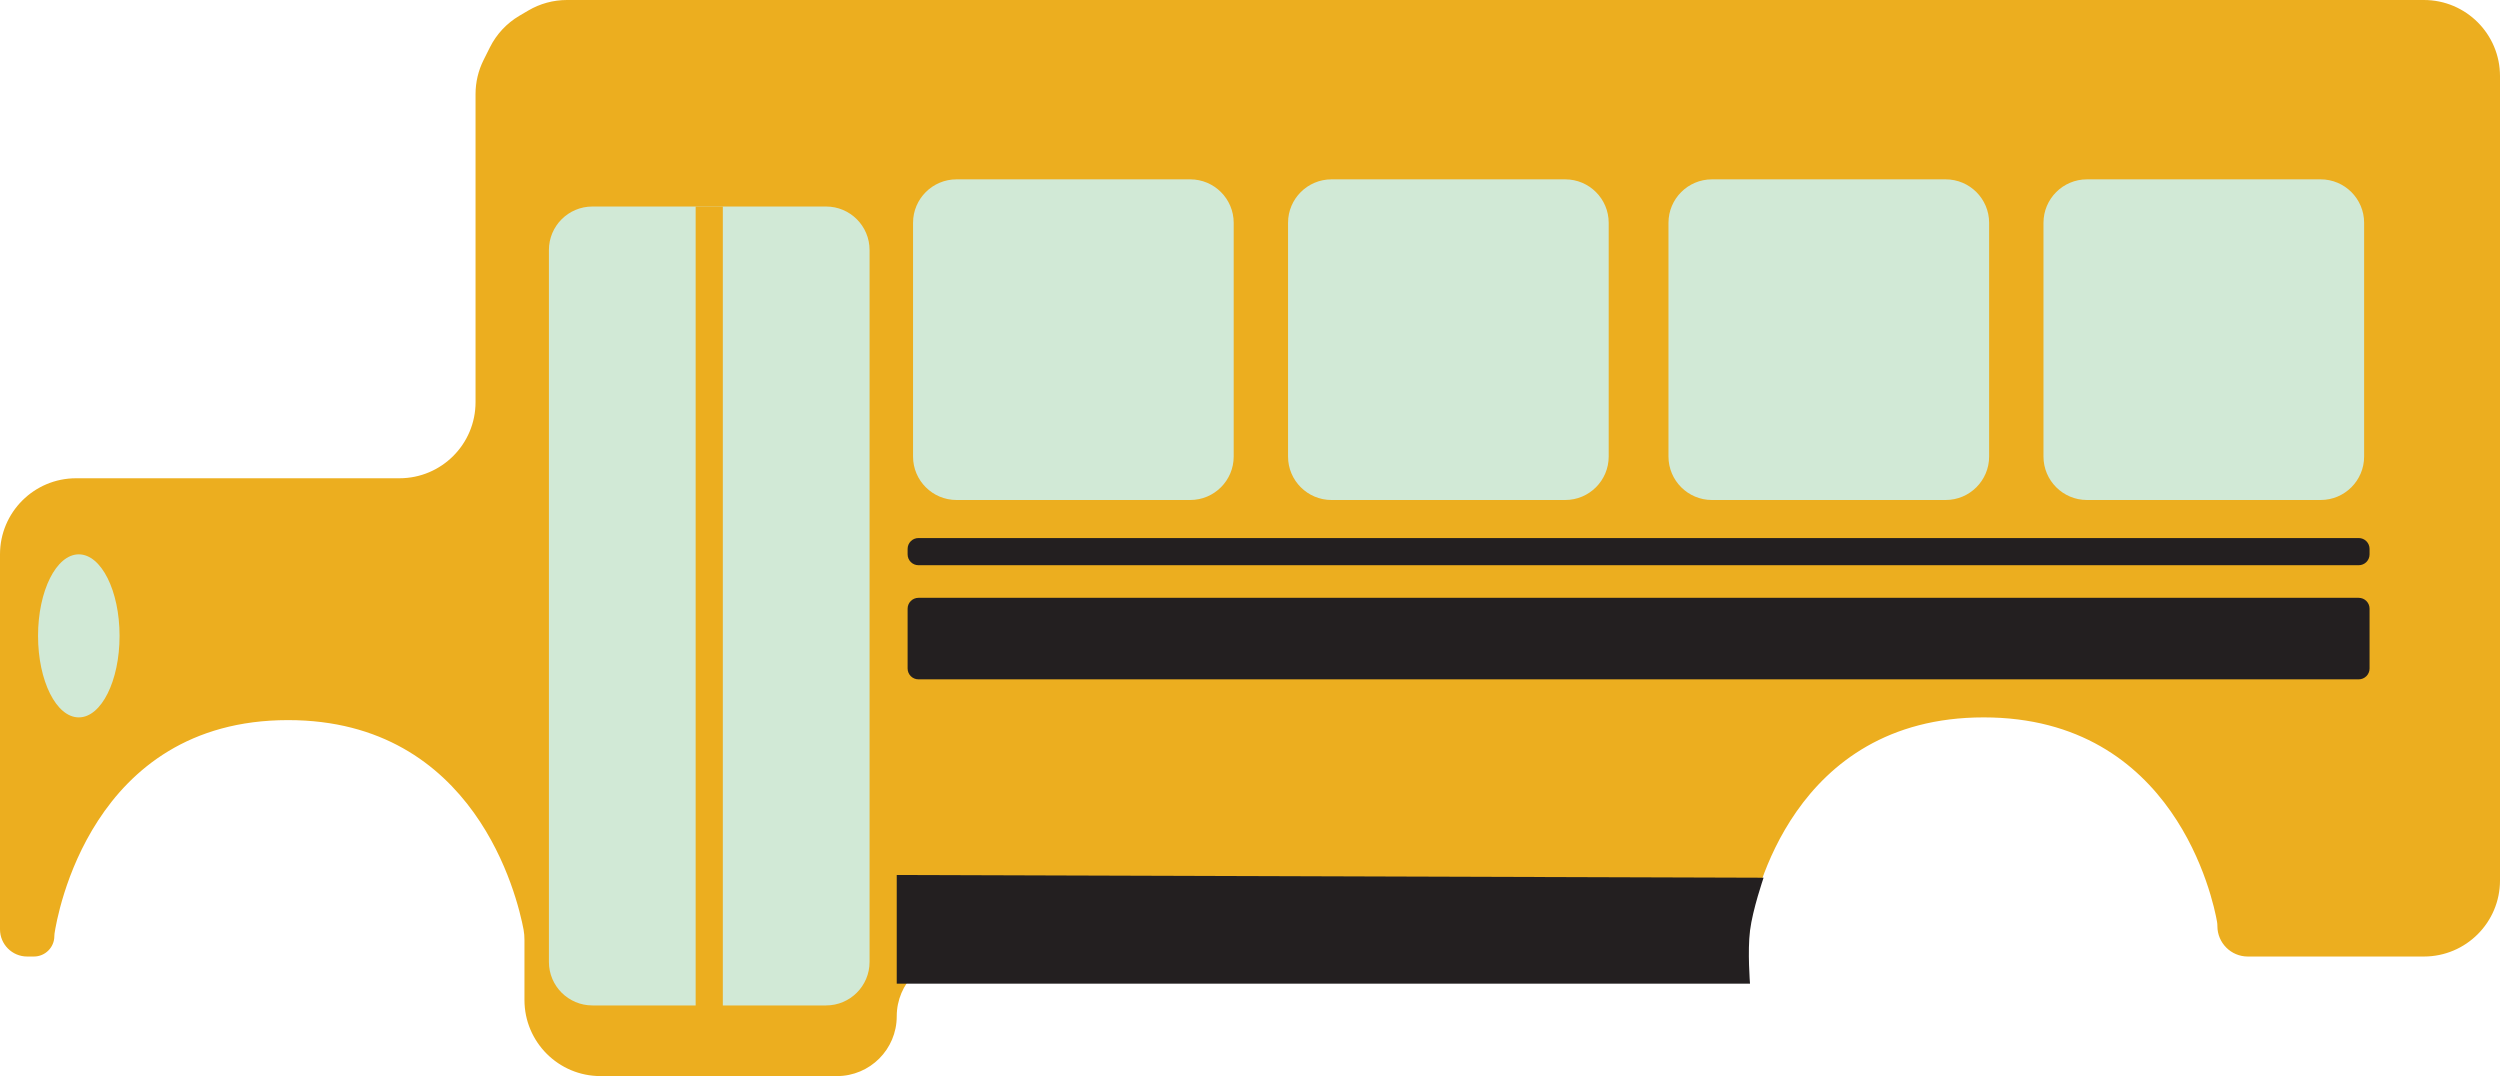 <svg width="460" height="198" viewBox="0 0 460 198" fill="none" xmlns="http://www.w3.org/2000/svg">
<path d="M460 14V162C460 169.732 453.732 176 446 176H413.597C410.506 176 408 173.494 408 170.403C408 170.135 407.982 169.875 407.936 169.611C407.23 165.604 400.264 132 365 132C329.736 132 322.77 165.604 322.064 169.611C322.018 169.875 322 170.135 322 170.403C322 173.494 319.494 176 316.403 176H176C169.925 176 165 180.925 165 187C165 193.075 160.075 198 154 198H110.5C102.768 198 96.5 191.732 96.5 184V172.97C96.5 172.324 96.457 171.682 96.337 171.048C95.204 165.026 87.483 132.5 53 132.5C16.624 132.5 10.488 168.696 10.03 171.79C10.006 171.946 10 172.079 10 172.237C10 174.315 8.315 176 6.237 176H5C2.239 176 0 173.761 0 171V102C0 94.268 6.268 88 14 88H73.5C81.232 88 87.5 81.732 87.5 74V17.305C87.5 15.132 88.006 12.988 88.978 11.044L90.147 8.706C91.356 6.287 93.24 4.27 95.571 2.899L97.214 1.933C99.365 0.667 101.816 0 104.312 0H446C453.732 0 460 6.268 460 14Z" fill="#ECAE1F"/>
<path d="M435 41C435 36.582 431.418 33 427 33H384C379.582 33 376 36.582 376 41V84C376 88.418 379.582 92 384 92H427C431.418 92 435 88.418 435 84V41Z" fill="#D1E9D6"/>
<path d="M366 41C366 36.582 362.418 33 358 33H315C310.582 33 307 36.582 307 41V84C307 88.418 310.582 92 315 92H358C362.418 92 366 88.418 366 84V41Z" fill="#D1E9D6"/>
<path d="M296 41C296 36.582 292.418 33 288 33H245C240.582 33 237 36.582 237 41V84C237 88.418 240.582 92 245 92H288C292.418 92 296 88.418 296 84V41Z" fill="#D1E9D6"/>
<path d="M227 41C227 36.582 223.418 33 219 33H176C171.582 33 168 36.582 168 41V84C168 88.418 171.582 92 176 92H219C223.418 92 227 88.418 227 84V41Z" fill="#D1E9D6"/>
<path d="M160 46C160 41.582 156.418 38 152 38H109C104.582 38 101 41.582 101 46V177C101 181.418 104.582 185 109 185H152C156.418 185 160 181.418 160 177V46Z" fill="#D1E9D6"/>
<path d="M133 38H128V190H133V38Z" fill="#ECAE1F"/>
<path d="M324.5 161.5L165 161V181H322C322 181 321.531 175.029 322 171.25C322.484 167.349 324.5 161.5 324.5 161.5Z" fill="#231F20"/>
<path d="M436 112C436 110.895 435.105 110 434 110H169C167.895 110 167 110.895 167 112V123C167 124.105 167.895 125 169 125H434C435.105 125 436 124.105 436 123V112Z" fill="#231F20"/>
<path d="M436 101C436 99.895 435.105 99 434 99H169C167.895 99 167 99.895 167 101V102C167 103.105 167.895 104 169 104H434C435.105 104 436 103.105 436 102V101Z" fill="#231F20"/>
<path d="M7 117C7 125.284 10.358 132 14.5 132C18.642 132 22 125.284 22 117C22 108.716 18.642 102 14.5 102C10.358 102 7 108.716 7 117Z" fill="#D1E9D6"/>
</svg>
